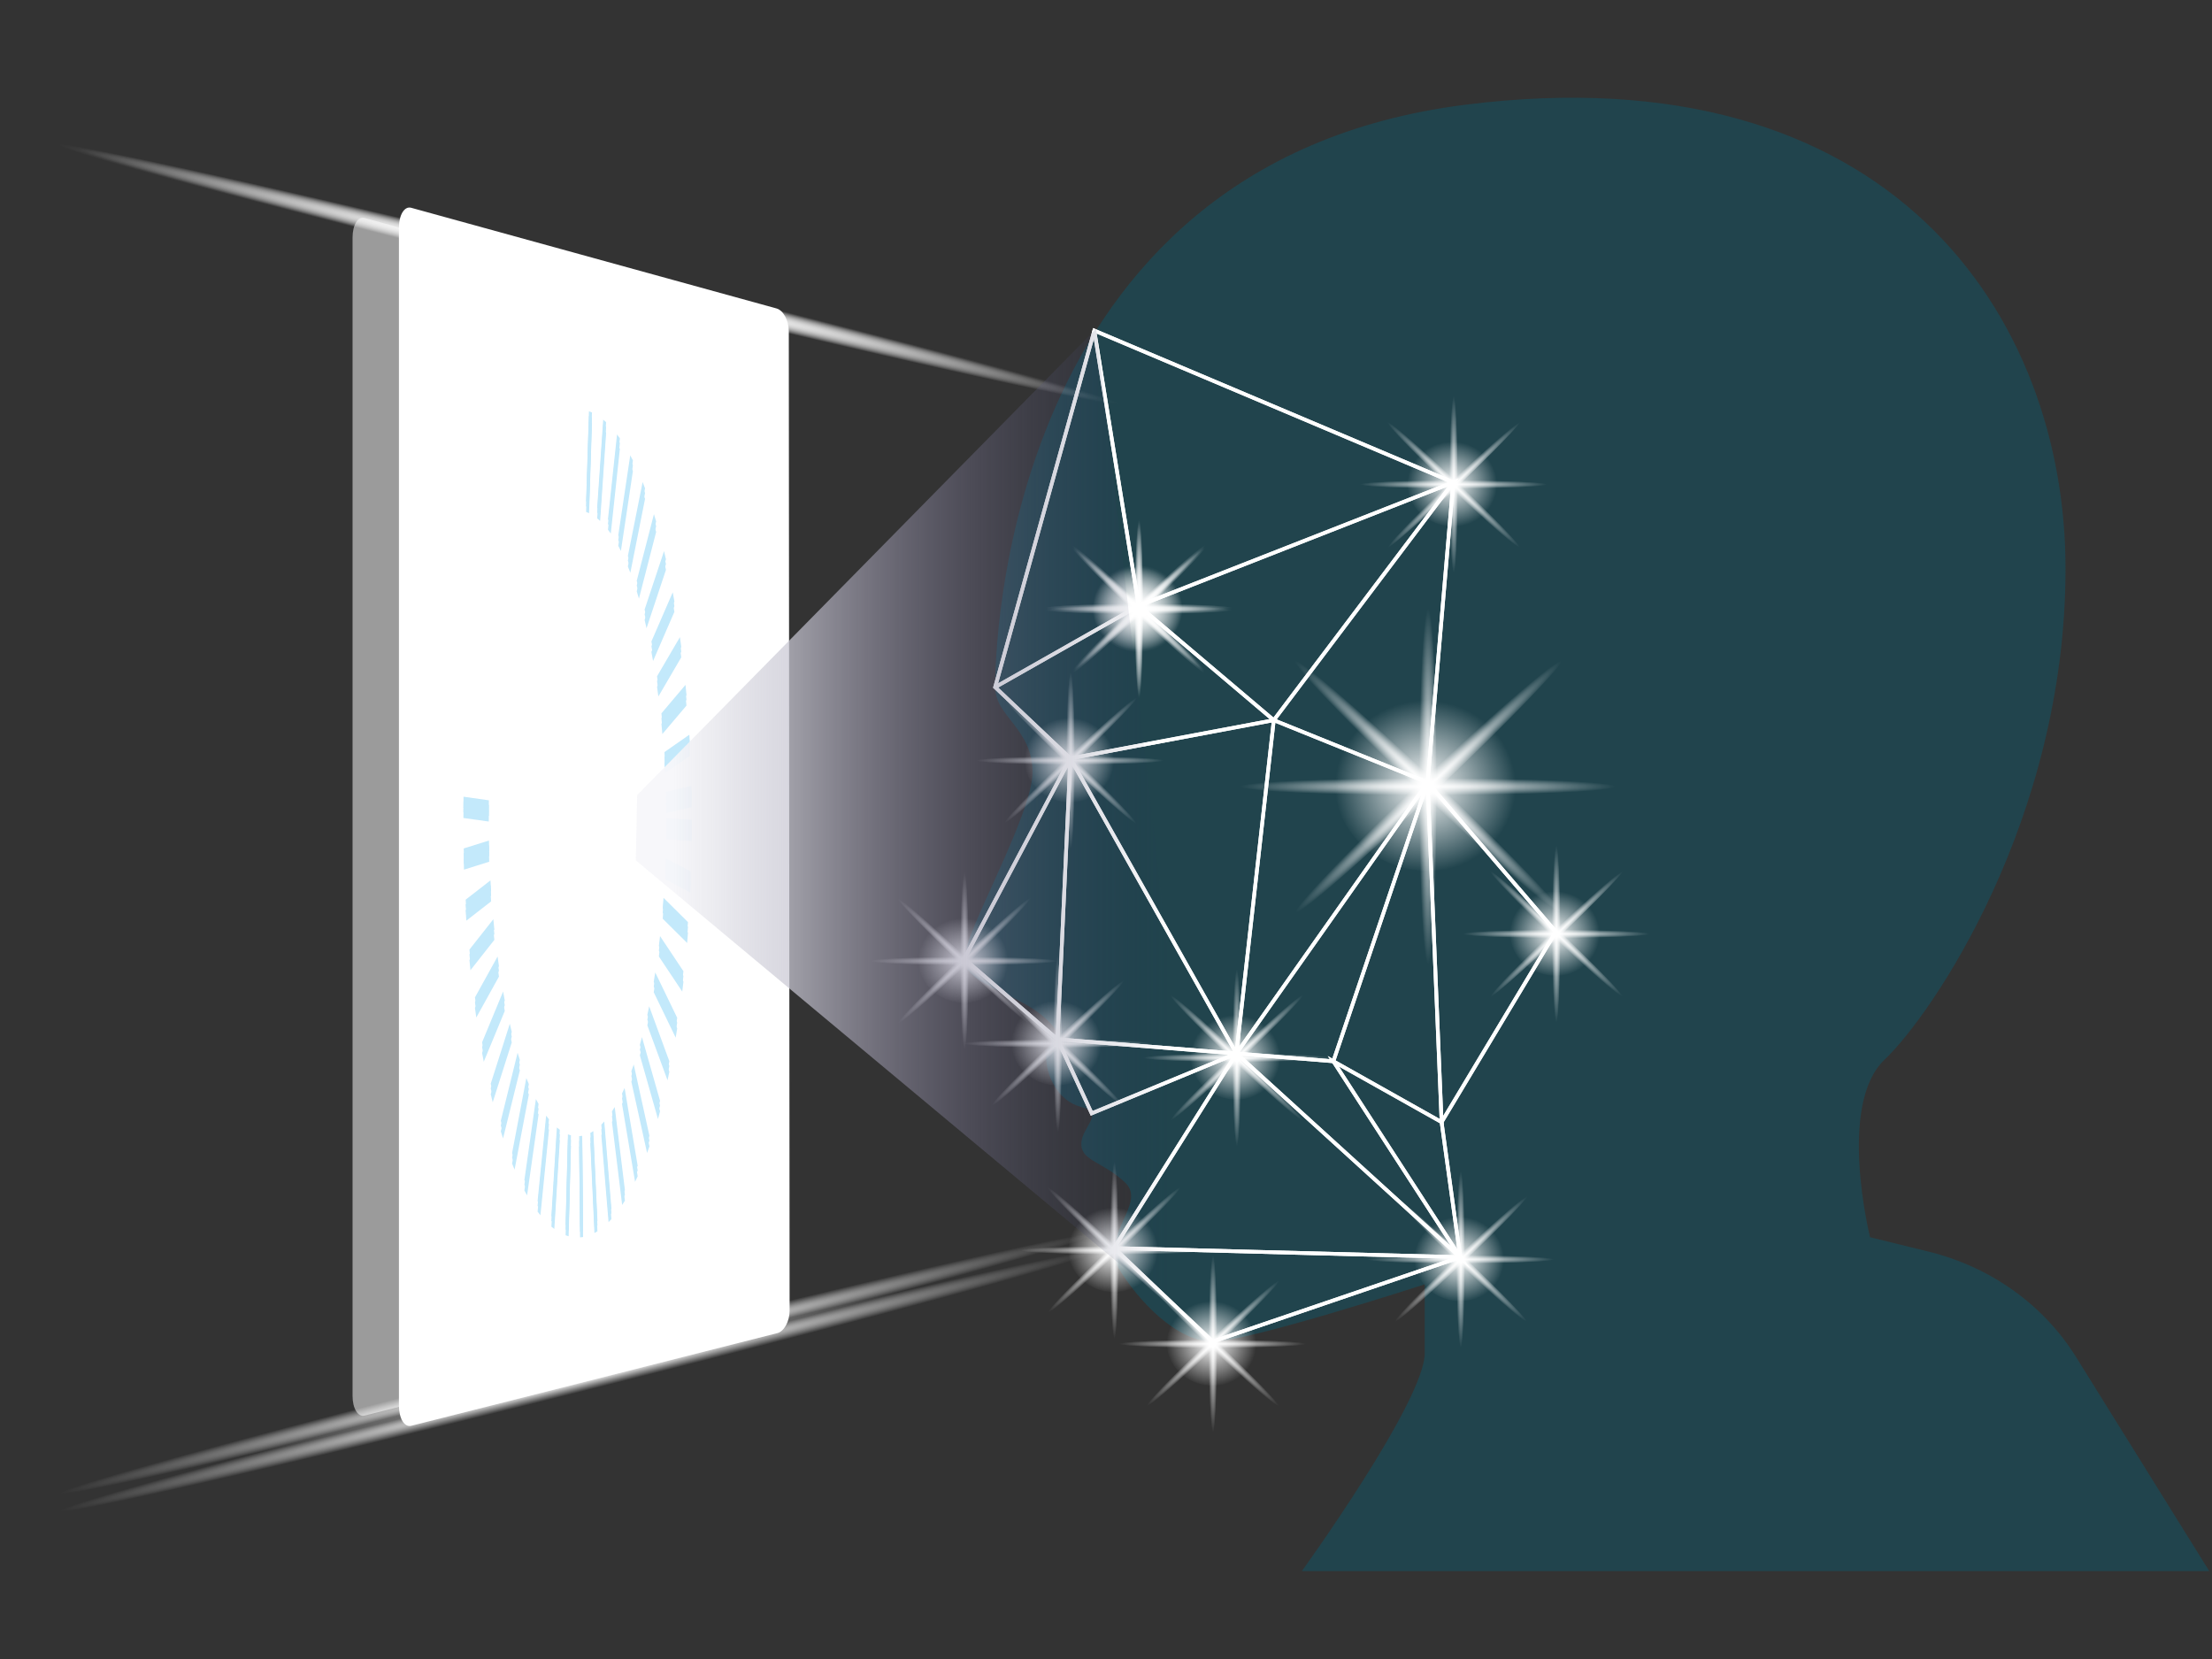<?xml version="1.0" encoding="utf-8"?>
<!-- Generator: Adobe Illustrator 24.3.0, SVG Export Plug-In . SVG Version: 6.00 Build 0)  -->
<svg version="1.1" id="Layer_1" xmlns="http://www.w3.org/2000/svg" xmlns:xlink="http://www.w3.org/1999/xlink" x="0px" y="0px"
	 viewBox="0 0 600 450" style="enable-background:new 0 0 600 450;" xml:space="preserve">
<rect x="0" y="0" width="600" height="450" fill="#333333" stroke="none"/>
<g>
	<path style="fill:#21444D;" d="M353.11,426.18c0,0,33.35-46.14,33.35-59.18c0-13.04,0-18.63,0-18.63s-47.73,15.52-57.54,15.52
		c-9.81,0-20.27-11.18-25.5-19.87c-5.23-8.69,7.75-17.58,1.79-23.24c-5.95-5.65-11.91-5.86-11.91-10.47c0-4.61,6.61-8.37,0-10.05
		c-6.61-1.67-9.56-8.79-9.56-13.82s7.57-2.87,0-10.05c-7.57-7.18-22.19-9.21-22.19-16.33c0-7.12,18.52-38.94,18.52-50.66
		s-10.14-15.07-10.14-23.03c0-7.96,1.15-141.95,127.36-157.94c115.92-14.69,162.98,57.67,162.98,125.78s-36.25,121.05-49.12,133.26
		c-12.86,12.22-3.9,48.12-3.9,48.12l15.89,3.91c16.79,4.13,31.17,14.41,39.99,28.59l36.13,58.07H353.11z"/>
	<g>
		<polygon style="fill:none;stroke:#FFFFFF;stroke-miterlimit:10;" points="296.83,89.67 394.19,130.84 387.24,212.22 
			422.02,252.73 391.03,304.37 396.09,341 328.92,363.9 302.19,338.54 335.38,285.76 286.85,281.9 290.33,205.71 269.93,186.39 		
			"/>
		<polyline style="fill:none;stroke:#FFFFFF;stroke-miterlimit:10;" points="387.24,212.22 391.03,304.37 361.67,287.87 396.09,341 
			335.38,285.76 387.24,212.22 345.51,195.35 394.19,130.84 308.87,164.31 296.83,89.67 		"/>
		<polyline style="fill:none;stroke:#FFFFFF;stroke-miterlimit:10;" points="269.93,186.39 308.87,164.31 345.51,195.35 
			290.33,205.71 335.38,285.76 345.51,195.35 		"/>
		<line style="fill:none;stroke:#FFFFFF;stroke-miterlimit:10;" x1="302.19" y1="338.54" x2="396.09" y2="341"/>
		<line style="fill:none;stroke:#FFFFFF;stroke-miterlimit:10;" x1="361.67" y1="287.87" x2="387.24" y2="212.22"/>
		<polyline style="fill:none;stroke:#FFFFFF;stroke-miterlimit:10;" points="290.33,205.71 261.55,260.08 286.85,281.9 
			296.12,301.99 335.38,285.76 361.67,287.87 		"/>
	</g>
	<g>
		<polygon style="fill:none;stroke:#FFFFFF;stroke-miterlimit:10;" points="296.83,89.67 394.19,130.84 387.24,212.22 
			422.02,252.73 391.03,304.37 396.09,341 328.92,363.9 302.19,338.54 335.38,285.76 286.85,281.9 290.33,205.71 269.93,186.39 		
			"/>
		<polyline style="fill:none;stroke:#FFFFFF;stroke-miterlimit:10;" points="387.24,212.22 391.03,304.37 361.67,287.87 396.09,341 
			335.38,285.76 387.24,212.22 345.51,195.35 394.19,130.84 308.87,164.31 296.83,89.67 		"/>
		<polyline style="fill:none;stroke:#FFFFFF;stroke-miterlimit:10;" points="269.93,186.39 308.87,164.31 345.51,195.35 
			290.33,205.71 335.38,285.76 345.51,195.35 		"/>
		<line style="fill:none;stroke:#FFFFFF;stroke-miterlimit:10;" x1="302.19" y1="338.54" x2="396.09" y2="341"/>
		<line style="fill:none;stroke:#FFFFFF;stroke-miterlimit:10;" x1="361.67" y1="287.87" x2="387.24" y2="212.22"/>
		<polyline style="fill:none;stroke:#FFFFFF;stroke-miterlimit:10;" points="290.33,205.71 261.55,260.08 286.85,281.9 
			296.12,301.99 335.38,285.76 361.67,287.87 		"/>
	</g>
	<g>
		<g>
			
				<radialGradient id="SVGID_1_" cx="34.315" cy="1.359" r="68.74" gradientTransform="matrix(-0.369 0 0 0.017 321.516 165.421)" gradientUnits="userSpaceOnUse">
				<stop  offset="0" style="stop-color:#FFFFFF"/>
				<stop  offset="0.999" style="stop-color:#FFFFFF;stop-opacity:0"/>
			</radialGradient>
			<path style="fill:url(#SVGID_1_);" d="M282.41,165.44c0,0.63,11.85,1.14,26.46,1.14s26.46-0.51,26.46-1.14
				s-11.85-1.14-26.46-1.14S282.41,164.81,282.41,165.44z"/>
			
				<radialGradient id="SVGID_2_" cx="-13.866" cy="261.737" r="68.752" gradientTransform="matrix(-0.261 0.247 0.013 0.012 301.967 165.752)" gradientUnits="userSpaceOnUse">
				<stop  offset="0" style="stop-color:#FFFFFF"/>
				<stop  offset="0.999" style="stop-color:#FFFFFF;stop-opacity:0"/>
			</radialGradient>
			<path style="fill:url(#SVGID_2_);" d="M290.16,183.21c0.47,0.45,9.23-7.15,19.56-16.96c10.33-9.81,18.33-18.13,17.86-18.58
				c-0.47-0.45-9.23,7.15-19.56,16.96C297.68,174.45,289.69,182.77,290.16,183.21z"/>
			
				<radialGradient id="SVGID_3_" cx="305.525" cy="-158.117" r="68.752" gradientTransform="matrix(-0.261 -0.247 -0.013 0.012 386.492 242.925)" gradientUnits="userSpaceOnUse">
				<stop  offset="0" style="stop-color:#FFFFFF"/>
				<stop  offset="0.999" style="stop-color:#FFFFFF;stop-opacity:0"/>
			</radialGradient>
			<path style="fill:url(#SVGID_3_);" d="M290.16,147.68c-0.47,0.45,7.53,8.76,17.86,18.58c10.33,9.81,19.09,17.41,19.56,16.96
				c0.47-0.45-7.53-8.76-17.86-18.58C299.38,154.82,290.63,147.23,290.16,147.68z"/>
			
				<radialGradient id="SVGID_4_" cx="184.721" cy="476.537" r="68.74" gradientTransform="matrix(0 0.35 0.018 0 300.403 100.798)" gradientUnits="userSpaceOnUse">
				<stop  offset="0" style="stop-color:#FFFFFF"/>
				<stop  offset="0.999" style="stop-color:#FFFFFF;stop-opacity:0"/>
			</radialGradient>
			<ellipse style="fill:url(#SVGID_4_);" cx="308.87" cy="165.44" rx="1.2" ry="25.13"/>
		</g>
		
			<radialGradient id="SVGID_5_" cx="307.946" cy="116.104" r="9.152" gradientTransform="matrix(-1.335 0 0 1.268 719.66 18.212)" gradientUnits="userSpaceOnUse">
			<stop  offset="0" style="stop-color:#FFFFFF"/>
			<stop  offset="0.999" style="stop-color:#FFFFFF;stop-opacity:0"/>
		</radialGradient>
		<ellipse style="fill:url(#SVGID_5_);" cx="308.87" cy="164.88" rx="12.58" ry="11.95"/>
	</g>
	<g>
		<g>
			
				<radialGradient id="SVGID_6_" cx="94.058" cy="266.566" r="68.74" gradientTransform="matrix(-0.369 0 0 0.017 321.516 278.536)" gradientUnits="userSpaceOnUse">
				<stop  offset="0" style="stop-color:#FFFFFF"/>
				<stop  offset="0.999" style="stop-color:#FFFFFF;stop-opacity:0"/>
			</radialGradient>
			<ellipse style="fill:url(#SVGID_6_);" cx="286.85" cy="283.03" rx="26.46" ry="1.14"/>
			
				<radialGradient id="SVGID_7_" cx="266.012" cy="415.889" r="68.752" gradientTransform="matrix(-0.261 0.247 0.013 0.012 350.938 212.253)" gradientUnits="userSpaceOnUse">
				<stop  offset="0" style="stop-color:#FFFFFF"/>
				<stop  offset="0.999" style="stop-color:#FFFFFF;stop-opacity:0"/>
			</radialGradient>
			<path style="fill:url(#SVGID_7_);" d="M268.14,300.8c0.47,0.45,9.23-7.15,19.56-16.96c10.33-9.81,18.33-18.13,17.86-18.58
				c-0.47-0.45-9.23,7.15-19.56,16.96C275.66,292.04,267.67,300.36,268.14,300.8z"/>
			
				<radialGradient id="SVGID_8_" cx="110.151" cy="62.708" r="68.752" gradientTransform="matrix(-0.261 -0.247 -0.013 0.012 316.339 309.539)" gradientUnits="userSpaceOnUse">
				<stop  offset="0" style="stop-color:#FFFFFF"/>
				<stop  offset="0.999" style="stop-color:#FFFFFF;stop-opacity:0"/>
			</radialGradient>
			<path style="fill:url(#SVGID_8_);" d="M268.14,265.26c-0.47,0.45,7.53,8.76,17.86,18.58c10.33,9.81,19.09,17.41,19.56,16.96
				c0.47-0.45-7.53-8.76-17.86-18.58C277.37,272.41,268.61,264.82,268.14,265.26z"/>
			
				<radialGradient id="SVGID_9_" cx="520.719" cy="429.381" r="68.74" gradientTransform="matrix(0 0.35 0.018 0 279.222 100.798)" gradientUnits="userSpaceOnUse">
				<stop  offset="0" style="stop-color:#FFFFFF"/>
				<stop  offset="0.999" style="stop-color:#FFFFFF;stop-opacity:0"/>
			</radialGradient>
			<path style="fill:url(#SVGID_9_);" d="M286.85,308.16c0.66,0,1.2-11.25,1.2-25.13s-0.54-25.13-1.2-25.13s-1.2,11.25-1.2,25.13
				S286.19,308.16,286.85,308.16z"/>
		</g>
		
			<radialGradient id="SVGID_10_" cx="324.442" cy="208.873" r="9.152" gradientTransform="matrix(-1.335 0 0 1.268 719.66 18.212)" gradientUnits="userSpaceOnUse">
			<stop  offset="0" style="stop-color:#FFFFFF"/>
			<stop  offset="0.999" style="stop-color:#FFFFFF;stop-opacity:0"/>
		</radialGradient>
		<ellipse style="fill:url(#SVGID_10_);" cx="286.85" cy="282.47" rx="12.58" ry="11.95"/>
	</g>
	<g>
		<g>
			
				<radialGradient id="SVGID_11_" cx="-202.339" cy="398.573" r="68.74" gradientTransform="matrix(-0.369 0 0 0.017 321.516 334.84)" gradientUnits="userSpaceOnUse">
				<stop  offset="0" style="stop-color:#FFFFFF"/>
				<stop  offset="0.999" style="stop-color:#FFFFFF;stop-opacity:0"/>
			</radialGradient>
			<ellipse style="fill:url(#SVGID_11_);" cx="396.09" cy="341.56" rx="26.46" ry="1.14"/>
			
				<radialGradient id="SVGID_12_" cx="174.673" cy="674.602" r="68.752" gradientTransform="matrix(-0.261 0.247 0.013 0.012 433.128 290.296)" gradientUnits="userSpaceOnUse">
				<stop  offset="0" style="stop-color:#FFFFFF"/>
				<stop  offset="0.999" style="stop-color:#FFFFFF;stop-opacity:0"/>
			</radialGradient>
			<path style="fill:url(#SVGID_12_);" d="M377.38,359.33c0.47,0.45,9.23-7.15,19.56-16.96c10.33-9.81,18.33-18.13,17.86-18.58
				c-0.47-0.45-9.23,7.15-19.56,16.96C384.9,350.57,376.91,358.89,377.38,359.33z"/>
			
				<radialGradient id="SVGID_13_" cx="-217.747" cy="-9.359" r="68.752" gradientTransform="matrix(-0.261 -0.247 -0.013 0.012 339.234 287.799)" gradientUnits="userSpaceOnUse">
				<stop  offset="0" style="stop-color:#FFFFFF"/>
				<stop  offset="0.999" style="stop-color:#FFFFFF;stop-opacity:0"/>
			</radialGradient>
			<path style="fill:url(#SVGID_13_);" d="M377.38,323.79c-0.47,0.45,7.53,8.76,17.86,18.58c10.33,9.81,19.09,17.41,19.56,16.96
				c0.47-0.45-7.53-8.76-17.86-18.58C386.6,330.94,377.85,323.35,377.38,323.79z"/>
			
				<radialGradient id="SVGID_14_" cx="687.964" cy="663.329" r="68.74" gradientTransform="matrix(0 0.35 0.018 0 384.305 100.798)" gradientUnits="userSpaceOnUse">
				<stop  offset="0" style="stop-color:#FFFFFF"/>
				<stop  offset="0.999" style="stop-color:#FFFFFF;stop-opacity:0"/>
			</radialGradient>
			<ellipse style="fill:url(#SVGID_14_);" cx="396.09" cy="341.56" rx="1.2" ry="25.13"/>
		</g>
		
			<radialGradient id="SVGID_15_" cx="242.607" cy="255.049" r="9.152" gradientTransform="matrix(-1.335 0 0 1.268 719.66 18.212)" gradientUnits="userSpaceOnUse">
			<stop  offset="0" style="stop-color:#FFFFFF"/>
			<stop  offset="0.999" style="stop-color:#FFFFFF;stop-opacity:0"/>
		</radialGradient>
		<ellipse style="fill:url(#SVGID_15_);" cx="396.09" cy="341" rx="12.58" ry="11.95"/>
	</g>
	<g>
		<g>
			
				<radialGradient id="SVGID_16_" cx="-197.191" cy="-75.415" r="68.74" gradientTransform="matrix(-0.369 0 0 0.017 321.516 132.675)" gradientUnits="userSpaceOnUse">
				<stop  offset="0" style="stop-color:#FFFFFF"/>
				<stop  offset="0.999" style="stop-color:#FFFFFF;stop-opacity:0"/>
			</radialGradient>
			<ellipse style="fill:url(#SVGID_16_);" cx="394.19" cy="131.4" rx="26.46" ry="1.14"/>
			
				<radialGradient id="SVGID_17_" cx="-246.382" cy="336.642" r="68.752" gradientTransform="matrix(-0.261 0.247 0.013 0.012 325.763 188.348)" gradientUnits="userSpaceOnUse">
				<stop  offset="0" style="stop-color:#FFFFFF"/>
				<stop  offset="0.999" style="stop-color:#FFFFFF;stop-opacity:0"/>
			</radialGradient>
			<path style="fill:url(#SVGID_17_);" d="M375.48,149.17c0.47,0.45,9.23-7.15,19.56-16.96c10.33-9.81,18.33-18.13,17.86-18.58
				c-0.47-0.45-9.23,7.15-19.56,16.96C383.01,140.41,375.01,148.73,375.48,149.17z"/>
			
				<radialGradient id="SVGID_18_" cx="210.589" cy="-341.575" r="68.752" gradientTransform="matrix(-0.261 -0.247 -0.013 0.012 444.774 187.583)" gradientUnits="userSpaceOnUse">
				<stop  offset="0" style="stop-color:#FFFFFF"/>
				<stop  offset="0.999" style="stop-color:#FFFFFF;stop-opacity:0"/>
			</radialGradient>
			<path style="fill:url(#SVGID_18_);" d="M375.48,113.63c-0.47,0.45,7.53,8.76,17.86,18.58c10.33,9.81,19.09,17.41,19.56,16.96
				c0.47-0.45-7.53-8.76-17.86-18.58C384.71,120.78,375.95,113.19,375.48,113.63z"/>
			
				<radialGradient id="SVGID_19_" cx="87.453" cy="659.267" r="68.74" gradientTransform="matrix(0 0.35 0.018 0 382.481 100.798)" gradientUnits="userSpaceOnUse">
				<stop  offset="0" style="stop-color:#FFFFFF"/>
				<stop  offset="0.999" style="stop-color:#FFFFFF;stop-opacity:0"/>
			</radialGradient>
			<path style="fill:url(#SVGID_19_);" d="M394.19,156.53c0.66,0,1.2-11.25,1.2-25.13s-0.54-25.13-1.2-25.13s-1.2,11.25-1.2,25.13
				S393.53,156.53,394.19,156.53z"/>
		</g>
		
			<radialGradient id="SVGID_20_" cx="244.028" cy="89.248" r="9.152" gradientTransform="matrix(-1.335 0 0 1.268 719.66 18.212)" gradientUnits="userSpaceOnUse">
			<stop  offset="0" style="stop-color:#FFFFFF"/>
			<stop  offset="0.999" style="stop-color:#FFFFFF;stop-opacity:0"/>
		</radialGradient>
		<ellipse style="fill:url(#SVGID_20_);" cx="394.19" cy="130.84" rx="12.58" ry="11.95"/>
	</g>
	<g>
		<g>
			
				<radialGradient id="SVGID_21_" cx="-272.684" cy="199.498" r="68.74" gradientTransform="matrix(-0.369 0 0 0.017 321.516 249.931)" gradientUnits="userSpaceOnUse">
				<stop  offset="0" style="stop-color:#FFFFFF"/>
				<stop  offset="0.999" style="stop-color:#FFFFFF;stop-opacity:0"/>
			</radialGradient>
			<path style="fill:url(#SVGID_21_);" d="M395.55,253.3c0,0.63,11.85,1.14,26.46,1.14s26.46-0.51,26.46-1.14
				c0-0.63-11.85-1.14-26.46-1.14S395.55,252.67,395.55,253.3z"/>
			
				<radialGradient id="SVGID_22_" cx="-53.449" cy="573.118" r="68.752" gradientTransform="matrix(-0.261 0.247 0.013 0.012 400.888 259.683)" gradientUnits="userSpaceOnUse">
				<stop  offset="0" style="stop-color:#FFFFFF"/>
				<stop  offset="0.999" style="stop-color:#FFFFFF;stop-opacity:0"/>
			</radialGradient>
			<path style="fill:url(#SVGID_22_);" d="M403.3,271.06c0.47,0.45,9.23-7.15,19.56-16.96c10.33-9.81,18.33-18.13,17.86-18.58
				c-0.47-0.45-9.23,7.15-19.56,16.96C410.83,262.3,402.83,270.62,403.3,271.06z"/>
			
				<radialGradient id="SVGID_23_" cx="-89.125" cy="-189.349" r="68.752" gradientTransform="matrix(-0.261 -0.247 -0.013 0.012 396.414 233.503)" gradientUnits="userSpaceOnUse">
				<stop  offset="0" style="stop-color:#FFFFFF"/>
				<stop  offset="0.999" style="stop-color:#FFFFFF;stop-opacity:0"/>
			</radialGradient>
			<path style="fill:url(#SVGID_23_);" d="M403.3,235.53c-0.47,0.45,7.53,8.76,17.86,18.58c10.33,9.81,19.09,17.41,19.56,16.96
				s-7.53-8.76-17.86-18.58C412.53,242.68,403.77,235.08,403.3,235.53z"/>
			
				<radialGradient id="SVGID_24_" cx="435.749" cy="718.854" r="68.74" gradientTransform="matrix(0 0.35 0.018 0 409.246 100.798)" gradientUnits="userSpaceOnUse">
				<stop  offset="0" style="stop-color:#FFFFFF"/>
				<stop  offset="0.999" style="stop-color:#FFFFFF;stop-opacity:0"/>
			</radialGradient>
			<path style="fill:url(#SVGID_24_);" d="M422.02,278.42c0.66,0,1.2-11.25,1.2-25.13c0-13.88-0.54-25.13-1.2-25.13
				s-1.2,11.25-1.2,25.13C420.81,267.17,421.35,278.42,422.02,278.42z"/>
		</g>
		
			<radialGradient id="SVGID_25_" cx="223.184" cy="185.413" r="9.152" gradientTransform="matrix(-1.335 0 0 1.268 719.66 18.212)" gradientUnits="userSpaceOnUse">
			<stop  offset="0" style="stop-color:#FFFFFF"/>
			<stop  offset="0.999" style="stop-color:#FFFFFF;stop-opacity:0"/>
		</radialGradient>
		<ellipse style="fill:url(#SVGID_25_);" cx="422.02" cy="252.73" rx="12.58" ry="11.95"/>
	</g>
	<g>
		<g>
			
				<radialGradient id="SVGID_26_" cx="34.315" cy="0.08" r="68.74" gradientTransform="matrix(-0.369 0 0 0.017 321.516 164.876)" gradientUnits="userSpaceOnUse">
				<stop  offset="0" style="stop-color:#FFFFFF"/>
				<stop  offset="0.999" style="stop-color:#FFFFFF;stop-opacity:0"/>
			</radialGradient>
			<path style="fill:url(#SVGID_26_);" d="M282.41,164.88c0,0.63,11.85,1.14,26.46,1.14s26.46-0.51,26.46-1.14
				s-11.85-1.14-26.46-1.14S282.41,164.25,282.41,164.88z"/>
			
				<radialGradient id="SVGID_27_" cx="-15.012" cy="260.833" r="68.752" gradientTransform="matrix(-0.261 0.247 0.013 0.012 301.68 165.479)" gradientUnits="userSpaceOnUse">
				<stop  offset="0" style="stop-color:#FFFFFF"/>
				<stop  offset="0.999" style="stop-color:#FFFFFF;stop-opacity:0"/>
			</radialGradient>
			<path style="fill:url(#SVGID_27_);" d="M290.16,182.65c0.47,0.45,9.23-7.15,19.56-16.96c10.33-9.81,18.33-18.13,17.86-18.58
				c-0.47-0.45-9.23,7.15-19.56,16.96C297.68,173.88,289.69,182.2,290.16,182.65z"/>
			
				<radialGradient id="SVGID_28_" cx="306.671" cy="-159.022" r="68.752" gradientTransform="matrix(-0.261 -0.247 -0.013 0.012 386.779 242.652)" gradientUnits="userSpaceOnUse">
				<stop  offset="0" style="stop-color:#FFFFFF"/>
				<stop  offset="0.999" style="stop-color:#FFFFFF;stop-opacity:0"/>
			</radialGradient>
			<path style="fill:url(#SVGID_28_);" d="M290.16,147.11c-0.47,0.45,7.53,8.76,17.86,18.58c10.33,9.81,19.09,17.41,19.56,16.96
				c0.47-0.45-7.53-8.76-17.86-18.58C299.38,154.26,290.63,146.66,290.16,147.11z"/>
			
				<radialGradient id="SVGID_29_" cx="183.1" cy="476.537" r="68.74" gradientTransform="matrix(0 0.35 0.018 0 300.403 100.798)" gradientUnits="userSpaceOnUse">
				<stop  offset="0" style="stop-color:#FFFFFF"/>
				<stop  offset="0.999" style="stop-color:#FFFFFF;stop-opacity:0"/>
			</radialGradient>
			<ellipse style="fill:url(#SVGID_29_);" cx="308.87" cy="164.88" rx="1.2" ry="25.13"/>
		</g>
		
			<radialGradient id="SVGID_30_" cx="307.946" cy="115.657" r="9.152" gradientTransform="matrix(-1.335 0 0 1.268 719.66 18.212)" gradientUnits="userSpaceOnUse">
			<stop  offset="0" style="stop-color:#FFFFFF"/>
			<stop  offset="0.999" style="stop-color:#FFFFFF;stop-opacity:0"/>
		</radialGradient>
		<ellipse style="fill:url(#SVGID_30_);" cx="308.87" cy="164.31" rx="12.58" ry="11.95"/>
	</g>
	<g>
		<g>
			
				<radialGradient id="SVGID_31_" cx="-178.318" cy="109.403" r="138.056" gradientTransform="matrix(-0.369 0 0 0.017 321.516 211.504)" gradientUnits="userSpaceOnUse">
				<stop  offset="0" style="stop-color:#FFFFFF"/>
				<stop  offset="0.999" style="stop-color:#FFFFFF;stop-opacity:0"/>
			</radialGradient>
			<ellipse style="fill:url(#SVGID_31_);" cx="387.24" cy="213.35" rx="53.15" ry="2.29"/>
			
				<radialGradient id="SVGID_32_" cx="-67.438" cy="456.769" r="138.079" gradientTransform="matrix(-0.261 0.247 0.013 0.012 363.925 224.585)" gradientUnits="userSpaceOnUse">
				<stop  offset="0" style="stop-color:#FFFFFF"/>
				<stop  offset="0.999" style="stop-color:#FFFFFF;stop-opacity:0"/>
			</radialGradient>
			<path style="fill:url(#SVGID_32_);" d="M349.65,249.03c0.94,0.9,18.53-14.36,39.29-34.06c20.76-19.71,36.82-36.41,35.87-37.31
				c-0.94-0.9-18.53,14.36-39.29,34.06C364.77,231.44,348.71,248.14,349.65,249.03z"/>
			
				<radialGradient id="SVGID_33_" cx="58.339" cy="-200.386" r="138.079" gradientTransform="matrix(-0.261 -0.247 -0.013 0.012 399.92 230.174)" gradientUnits="userSpaceOnUse">
				<stop  offset="0" style="stop-color:#FFFFFF"/>
				<stop  offset="0.999" style="stop-color:#FFFFFF;stop-opacity:0"/>
			</radialGradient>
			<path style="fill:url(#SVGID_33_);" d="M349.65,177.66c-0.94,0.9,15.12,17.6,35.87,37.31c20.76,19.71,38.35,34.96,39.29,34.06
				c0.94-0.9-15.12-17.6-35.87-37.31C368.19,192.02,350.6,176.77,349.65,177.66z"/>
			
				<radialGradient id="SVGID_34_" cx="321.604" cy="644.37" r="138.056" gradientTransform="matrix(0 0.35 0.018 0 375.789 100.798)" gradientUnits="userSpaceOnUse">
				<stop  offset="0" style="stop-color:#FFFFFF"/>
				<stop  offset="0.999" style="stop-color:#FFFFFF;stop-opacity:0"/>
			</radialGradient>
			<ellipse style="fill:url(#SVGID_34_);" cx="387.24" cy="213.35" rx="2.41" ry="50.47"/>
		</g>
		
			<radialGradient id="SVGID_35_" cx="249.449" cy="153.846" r="18.38" gradientTransform="matrix(-1.335 0 0 1.268 719.66 18.212)" gradientUnits="userSpaceOnUse">
			<stop  offset="0" style="stop-color:#FFFFFF"/>
			<stop  offset="0.999" style="stop-color:#FFFFFF;stop-opacity:0"/>
		</radialGradient>
		<ellipse style="fill:url(#SVGID_35_);" cx="387.24" cy="212.22" rx="25.27" ry="24"/>
	</g>
	<g>
		<g>
			
				<radialGradient id="SVGID_36_" cx="-37.627" cy="275.261" r="68.74" gradientTransform="matrix(-0.369 0 0 0.017 321.516 282.245)" gradientUnits="userSpaceOnUse">
				<stop  offset="0" style="stop-color:#FFFFFF"/>
				<stop  offset="0.999" style="stop-color:#FFFFFF;stop-opacity:0"/>
			</radialGradient>
			<ellipse style="fill:url(#SVGID_36_);" cx="335.38" cy="286.89" rx="26.46" ry="1.14"/>
			
				<radialGradient id="SVGID_37_" cx="180.672" cy="495.516" r="68.752" gradientTransform="matrix(-0.261 0.247 0.013 0.012 376.235 236.274)" gradientUnits="userSpaceOnUse">
				<stop  offset="0" style="stop-color:#FFFFFF"/>
				<stop  offset="0.999" style="stop-color:#FFFFFF;stop-opacity:0"/>
			</radialGradient>
			<path style="fill:url(#SVGID_37_);" d="M316.67,304.66c0.47,0.45,9.23-7.15,19.56-16.96c10.33-9.81,18.33-18.13,17.86-18.58
				c-0.47-0.45-9.23,7.15-19.56,16.96C324.2,295.89,316.2,304.21,316.67,304.66z"/>
			
				<radialGradient id="SVGID_38_" cx="9.229" cy="-4.626" r="68.752" gradientTransform="matrix(-0.261 -0.247 -0.013 0.012 337.73 289.227)" gradientUnits="userSpaceOnUse">
				<stop  offset="0" style="stop-color:#FFFFFF"/>
				<stop  offset="0.999" style="stop-color:#FFFFFF;stop-opacity:0"/>
			</radialGradient>
			<path style="fill:url(#SVGID_38_);" d="M316.67,269.12c-0.47,0.45,7.53,8.76,17.86,18.58c10.33,9.81,19.09,17.41,19.56,16.96
				c0.47-0.45-7.53-8.76-17.86-18.58C325.9,276.27,317.14,268.67,316.67,269.12z"/>
			
				<radialGradient id="SVGID_39_" cx="531.735" cy="533.321" r="68.74" gradientTransform="matrix(0 0.35 0.018 0 325.909 100.798)" gradientUnits="userSpaceOnUse">
				<stop  offset="0" style="stop-color:#FFFFFF"/>
				<stop  offset="0.999" style="stop-color:#FFFFFF;stop-opacity:0"/>
			</radialGradient>
			<path style="fill:url(#SVGID_39_);" d="M335.38,312.02c0.66,0,1.2-11.25,1.2-25.13s-0.54-25.13-1.2-25.13s-1.2,11.25-1.2,25.13
				S334.72,312.02,335.38,312.02z"/>
		</g>
		
			<radialGradient id="SVGID_40_" cx="288.083" cy="211.915" r="9.152" gradientTransform="matrix(-1.335 0 0 1.268 719.66 18.212)" gradientUnits="userSpaceOnUse">
			<stop  offset="0" style="stop-color:#FFFFFF"/>
			<stop  offset="0.999" style="stop-color:#FFFFFF;stop-opacity:0"/>
		</radialGradient>
		<ellipse style="fill:url(#SVGID_40_);" cx="335.38" cy="286.33" rx="12.58" ry="11.95"/>
	</g>
	<g>
		<path style="fill:#FFFFFF;" d="M111.54,386.74l99.32-25.14c1.84-0.46,3.32-3.2,3.32-6.1l-0.22-265.66c0-2.9-1.49-5.67-3.32-6.17
			l-99.11-27.31c-1.83-0.5-3.32,1.92-3.32,5.41v319.49C108.21,384.75,109.7,387.2,111.54,386.74z"/>
		<path style="opacity:0.51;fill:#FFFFFF;" d="M98.89,383.98l97.67-24.72c1.81-0.46,3.27-3.14,3.27-6l-0.22-261.23
			c0-2.85-1.47-5.57-3.27-6.07L98.89,59.12c-1.8-0.5-3.26,1.88-3.26,5.32v314.16C95.62,382.03,97.09,384.44,98.89,383.98z"/>
		<g>
			<g>
				<g>
					<g>
						<polygon style="fill:#C3E9FB;" points="180.75,223.22 180.74,226.16 187.62,226.58 187.63,223.65 						"/>
						<polygon style="fill:#C3E9FB;" points="180.56,234.11 180.44,237.02 187.25,240.55 187.37,237.64 						"/>
						<polygon style="fill:#C3E9FB;" points="179.98,244.82 179.76,247.65 186.39,254.23 186.61,251.41 						"/>
						<polygon style="fill:#C3E9FB;" points="179.03,255.19 178.72,257.9 185.06,267.43 185.38,264.72 						"/>
						<polygon style="fill:#C3E9FB;" points="177.73,265.05 177.32,267.59 183.28,279.91 183.69,277.37 						"/>
						<polygon style="fill:#C3E9FB;" points="176.08,274.24 175.59,276.57 181.07,291.49 181.56,289.15 						"/>
						<polygon style="fill:#C3E9FB;" points="174.13,282.61 173.56,284.7 178.47,301.97 179.04,299.88 						"/>
						<polygon style="fill:#C3E9FB;" points="171.9,290.03 171.25,291.85 175.52,311.2 176.16,309.38 						"/>
						<polygon style="fill:#C3E9FB;" points="169.42,296.38 168.72,297.89 172.26,319.02 172.97,317.5 						"/>
						<polygon style="fill:#C3E9FB;" points="166.74,301.56 165.99,302.75 168.76,325.3 169.51,324.12 						"/>
						<polygon style="fill:#C3E9FB;" points="163.9,305.49 163.11,306.33 165.07,329.96 165.85,329.12 						"/>
						<polygon style="fill:#C3E9FB;" points="160.94,308.11 160.13,308.58 161.24,332.9 162.05,332.43 						"/>
						<polygon style="fill:#C3E9FB;" points="157.92,309.36 157.1,309.46 157.34,334.1 158.16,333.99 						"/>
						<polygon style="fill:#C3E9FB;" points="154.87,309.24 154.05,308.97 153.42,333.51 154.24,333.78 						"/>
						<polygon style="fill:#C3E9FB;" points="151.85,307.74 151.05,307.11 149.56,331.17 150.36,331.8 						"/>
						<polygon style="fill:#C3E9FB;" points="148.91,304.89 148.14,303.9 145.82,327.1 146.59,328.09 						"/>
						<polygon style="fill:#C3E9FB;" points="146.09,300.74 145.36,299.4 142.24,321.36 142.97,322.7 						"/>
						<polygon style="fill:#C3E9FB;" points="143.45,295.34 142.77,293.69 138.9,314.06 139.58,315.71 						"/>
						<polygon style="fill:#C3E9FB;" points="141.01,288.79 140.4,286.85 135.84,305.31 136.45,307.25 						"/>
						<polygon style="fill:#C3E9FB;" points="138.82,281.19 138.28,278.99 133.11,295.24 133.65,297.45 						"/>
						<polygon style="fill:#C3E9FB;" points="136.92,272.67 136.47,270.23 130.76,284.02 131.22,286.45 						"/>
						<polygon style="fill:#C3E9FB;" points="135.34,263.35 134.97,260.73 128.83,271.83 129.19,274.45 						"/>
						<polygon style="fill:#C3E9FB;" points="134.09,253.39 133.82,250.62 127.33,258.86 127.61,261.62 						"/>
						<polygon style="fill:#C3E9FB;" points="133.21,242.95 133.04,240.08 126.31,245.31 126.49,248.18 						"/>
						<polygon style="fill:#C3E9FB;" points="132.7,232.19 132.63,229.27 125.78,231.42 125.85,234.35 						"/>
						<polygon style="fill:#C3E9FB;" points="132.58,221.29 132.61,218.36 125.73,217.39 125.7,220.33 						"/>
						<polygon style="fill:#C3E9FB;" points="158.98,137.32 159.79,137.65 160.57,113.16 159.75,112.83 						"/>
						<polygon style="fill:#C3E9FB;" points="161.98,139.05 162.78,139.75 164.41,115.81 163.62,115.11 						"/>
						<polygon style="fill:#C3E9FB;" points="164.91,142.13 165.67,143.18 168.14,120.17 167.37,119.12 						"/>
						<polygon style="fill:#C3E9FB;" points="167.7,146.5 168.42,147.89 171.68,126.18 170.95,124.79 						"/>
						<polygon style="fill:#C3E9FB;" points="170.31,152.1 170.98,153.81 174.97,133.74 174.31,132.04 						"/>
						<polygon style="fill:#C3E9FB;" points="172.71,158.84 173.31,160.84 177.98,142.73 177.38,140.74 						"/>
						<polygon style="fill:#C3E9FB;" points="174.85,166.61 175.37,168.86 180.64,153.01 180.12,150.76 						"/>
						<polygon style="fill:#C3E9FB;" points="176.7,175.28 177.14,177.75 182.93,164.41 182.48,161.95 						"/>
						<polygon style="fill:#C3E9FB;" points="178.22,184.72 178.58,187.37 184.79,176.76 184.43,174.11 						"/>
						<polygon style="fill:#C3E9FB;" points="179.41,194.77 179.66,197.56 186.2,189.84 185.94,187.05 						"/>
						<polygon style="fill:#C3E9FB;" points="180.23,205.28 180.38,208.16 187.14,203.46 186.98,200.57 						"/>
						<polygon style="fill:#C3E9FB;" points="180.67,216.08 180.72,219.01 187.59,217.39 187.54,214.46 						"/>
					</g>
					<g>
						<polygon style="fill:#C3E9FB;" points="180.75,224.77 180.74,227.71 187.62,228.13 187.63,225.2 						"/>
						<polygon style="fill:#C3E9FB;" points="180.56,235.66 180.44,238.56 187.25,242.1 187.37,239.19 						"/>
						<polygon style="fill:#C3E9FB;" points="179.98,246.37 179.76,249.2 186.39,255.78 186.61,252.95 						"/>
						<polygon style="fill:#C3E9FB;" points="179.03,256.74 178.72,259.45 185.06,268.97 185.38,266.27 						"/>
						<polygon style="fill:#C3E9FB;" points="177.73,266.6 177.32,269.14 183.28,281.46 183.69,278.92 						"/>
						<polygon style="fill:#C3E9FB;" points="176.08,275.78 175.59,278.12 181.07,293.04 181.56,290.7 						"/>
						<polygon style="fill:#C3E9FB;" points="174.13,284.15 173.56,286.25 178.47,303.52 179.04,301.43 						"/>
						<polygon style="fill:#C3E9FB;" points="171.9,291.58 171.25,293.39 175.52,312.75 176.16,310.93 						"/>
						<polygon style="fill:#C3E9FB;" points="169.42,297.93 168.72,299.44 172.26,320.57 172.97,319.05 						"/>
						<polygon style="fill:#C3E9FB;" points="166.74,303.11 165.99,304.29 168.76,326.85 169.51,325.67 						"/>
						<polygon style="fill:#C3E9FB;" points="163.9,307.04 163.11,307.88 165.07,331.51 165.85,330.67 						"/>
						<polygon style="fill:#C3E9FB;" points="160.94,309.65 160.13,310.13 161.24,334.45 162.05,333.98 						"/>
						<polygon style="fill:#C3E9FB;" points="157.92,310.91 157.1,311.01 157.34,335.64 158.16,335.54 						"/>
						<polygon style="fill:#C3E9FB;" points="154.87,310.79 154.05,310.52 153.42,335.06 154.24,335.33 						"/>
						<polygon style="fill:#C3E9FB;" points="151.85,309.29 151.05,308.66 149.56,332.72 150.36,333.35 						"/>
						<polygon style="fill:#C3E9FB;" points="148.91,306.44 148.14,305.45 145.82,328.65 146.59,329.64 						"/>
						<polygon style="fill:#C3E9FB;" points="146.09,302.28 145.36,300.95 142.24,322.91 142.97,324.25 						"/>
						<polygon style="fill:#C3E9FB;" points="143.45,296.89 142.77,295.24 138.9,315.61 139.58,317.26 						"/>
						<polygon style="fill:#C3E9FB;" points="141.01,290.34 140.4,288.39 135.84,306.86 136.45,308.8 						"/>
						<polygon style="fill:#C3E9FB;" points="138.82,282.74 138.28,280.53 133.11,296.79 133.65,298.99 						"/>
						<polygon style="fill:#C3E9FB;" points="136.92,274.22 136.47,271.78 130.76,285.57 131.22,288 						"/>
						<polygon style="fill:#C3E9FB;" points="135.34,264.9 134.97,262.28 128.83,273.37 129.19,276 						"/>
						<polygon style="fill:#C3E9FB;" points="134.09,254.94 133.82,252.17 127.33,260.4 127.61,263.17 						"/>
						<polygon style="fill:#C3E9FB;" points="133.21,244.5 133.04,241.63 126.31,246.86 126.49,249.73 						"/>
						<polygon style="fill:#C3E9FB;" points="132.7,233.74 132.63,230.82 125.78,232.97 125.85,235.89 						"/>
						<polygon style="fill:#C3E9FB;" points="132.58,222.84 132.61,219.91 125.73,218.94 125.7,221.88 						"/>
						<polygon style="fill:#C3E9FB;" points="158.98,138.86 159.79,139.2 160.57,114.71 159.75,114.38 						"/>
						<polygon style="fill:#C3E9FB;" points="161.98,140.6 162.78,141.3 164.41,117.35 163.62,116.66 						"/>
						<polygon style="fill:#C3E9FB;" points="164.91,143.68 165.67,144.73 168.14,121.72 167.37,120.67 						"/>
						<polygon style="fill:#C3E9FB;" points="167.7,148.05 168.42,149.44 171.68,127.73 170.95,126.34 						"/>
						<polygon style="fill:#C3E9FB;" points="170.31,153.65 170.98,155.36 174.97,135.29 174.31,133.59 						"/>
						<polygon style="fill:#C3E9FB;" points="172.71,160.39 173.31,162.38 177.98,144.28 177.38,142.29 						"/>
						<polygon style="fill:#C3E9FB;" points="174.85,168.16 175.37,170.41 180.64,154.56 180.12,152.31 						"/>
						<polygon style="fill:#C3E9FB;" points="176.69,176.83 177.14,179.3 182.93,165.96 182.48,163.49 						"/>
						<polygon style="fill:#C3E9FB;" points="178.22,186.27 178.58,188.92 184.79,178.3 184.43,175.65 						"/>
						<polygon style="fill:#C3E9FB;" points="179.41,196.32 179.66,199.11 186.2,191.39 185.94,188.6 						"/>
						<polygon style="fill:#C3E9FB;" points="180.23,206.83 180.38,209.71 187.14,205.01 186.98,202.12 						"/>
						<polygon style="fill:#C3E9FB;" points="180.67,217.62 180.72,220.55 187.59,218.94 187.54,216.01 						"/>
					</g>
					<g>
						<polygon style="fill:#C3E9FB;" points="180.75,221.94 180.74,224.88 187.62,225.3 187.63,222.37 						"/>
						<polygon style="fill:#C3E9FB;" points="180.56,232.83 180.44,235.73 187.25,239.27 187.37,236.36 						"/>
						<polygon style="fill:#C3E9FB;" points="179.98,243.54 179.76,246.37 186.39,252.95 186.61,250.12 						"/>
						<polygon style="fill:#C3E9FB;" points="179.03,253.91 178.72,256.62 185.06,266.15 185.38,263.44 						"/>
						<polygon style="fill:#C3E9FB;" points="177.73,263.77 177.32,266.31 183.28,278.63 183.69,276.09 						"/>
						<polygon style="fill:#C3E9FB;" points="176.08,272.95 175.59,275.29 181.07,290.21 181.56,287.87 						"/>
						<polygon style="fill:#C3E9FB;" points="174.13,281.32 173.56,283.42 178.47,300.69 179.04,298.6 						"/>
						<polygon style="fill:#C3E9FB;" points="171.9,288.75 171.25,290.56 175.52,309.92 176.16,308.1 						"/>
						<polygon style="fill:#C3E9FB;" points="169.42,295.1 168.72,296.61 172.26,317.74 172.97,316.22 						"/>
						<polygon style="fill:#C3E9FB;" points="166.74,300.28 165.99,301.46 168.76,324.02 169.51,322.84 						"/>
						<polygon style="fill:#C3E9FB;" points="163.9,304.21 163.11,305.05 165.07,328.67 165.85,327.84 						"/>
						<polygon style="fill:#C3E9FB;" points="160.94,306.82 160.13,307.3 161.24,331.62 162.05,331.15 						"/>
						<polygon style="fill:#C3E9FB;" points="157.92,308.08 157.1,308.18 157.34,332.81 158.16,332.71 						"/>
						<polygon style="fill:#C3E9FB;" points="154.87,307.96 154.05,307.69 153.42,332.23 154.24,332.5 						"/>
						<polygon style="fill:#C3E9FB;" points="151.85,306.46 151.05,305.83 149.56,329.89 150.36,330.52 						"/>
						<polygon style="fill:#C3E9FB;" points="148.91,303.61 148.14,302.62 145.82,325.82 146.59,326.81 						"/>
						<polygon style="fill:#C3E9FB;" points="146.09,299.45 145.36,298.12 142.24,320.08 142.97,321.42 						"/>
						<polygon style="fill:#C3E9FB;" points="143.45,294.06 142.77,292.41 138.9,312.78 139.58,314.43 						"/>
						<polygon style="fill:#C3E9FB;" points="141.01,287.51 140.4,285.56 135.84,304.03 136.45,305.97 						"/>
						<polygon style="fill:#C3E9FB;" points="138.82,279.91 138.28,277.7 133.11,293.96 133.65,296.16 						"/>
						<polygon style="fill:#C3E9FB;" points="136.92,271.39 136.47,268.95 130.76,282.74 131.22,285.17 						"/>
						<polygon style="fill:#C3E9FB;" points="135.34,262.07 134.97,259.45 128.83,270.54 129.19,273.17 						"/>
						<polygon style="fill:#C3E9FB;" points="134.09,252.11 133.82,249.34 127.33,257.57 127.61,260.34 						"/>
						<polygon style="fill:#C3E9FB;" points="133.21,241.67 133.04,238.8 126.31,244.03 126.49,246.9 						"/>
						<polygon style="fill:#C3E9FB;" points="132.7,230.91 132.63,227.99 125.78,230.14 125.85,233.06 						"/>
						<polygon style="fill:#C3E9FB;" points="132.58,220.01 132.61,217.08 125.73,216.11 125.7,219.05 						"/>
						<polygon style="fill:#C3E9FB;" points="158.98,136.03 159.79,136.37 160.57,111.88 159.75,111.55 						"/>
						<polygon style="fill:#C3E9FB;" points="161.98,137.77 162.78,138.47 164.41,114.52 163.62,113.83 						"/>
						<polygon style="fill:#C3E9FB;" points="164.91,140.85 165.67,141.9 168.14,118.89 167.37,117.84 						"/>
						<polygon style="fill:#C3E9FB;" points="167.7,145.22 168.42,146.61 171.68,124.9 170.95,123.51 						"/>
						<polygon style="fill:#C3E9FB;" points="170.31,150.82 170.98,152.53 174.97,132.46 174.31,130.76 						"/>
						<polygon style="fill:#C3E9FB;" points="172.71,157.56 173.31,159.55 177.98,141.45 177.38,139.46 						"/>
						<polygon style="fill:#C3E9FB;" points="174.85,165.33 175.37,167.58 180.64,151.73 180.12,149.48 						"/>
						<polygon style="fill:#C3E9FB;" points="176.69,174 177.14,176.47 182.93,163.13 182.48,160.66 						"/>
						<polygon style="fill:#C3E9FB;" points="178.22,183.44 178.58,186.09 184.79,175.47 184.43,172.82 						"/>
						<polygon style="fill:#C3E9FB;" points="179.41,193.49 179.66,196.28 186.2,188.56 185.94,185.77 						"/>
						<polygon style="fill:#C3E9FB;" points="180.23,204 180.38,206.88 187.14,202.18 186.98,199.29 						"/>
						<polygon style="fill:#C3E9FB;" points="180.67,214.79 180.72,217.72 187.59,216.11 187.54,213.18 						"/>
					</g>
				</g>
			</g>
		</g>
	</g>
	
		<radialGradient id="SVGID_41_" cx="437.954" cy="50.763" r="2.346" gradientTransform="matrix(0.333 -1.227 -60.171 -14.728 3071.008 1359.983)" gradientUnits="userSpaceOnUse">
		<stop  offset="0" style="stop-color:#FFFFFF"/>
		<stop  offset="0.999" style="stop-color:#FFFFFF;stop-opacity:0"/>
	</radialGradient>
	<path style="fill:url(#SVGID_41_);" d="M4.78,36.56c-0.51,1.9,69.64,20.71,156.69,42.02s158.04,37.05,158.56,35.15
		c0.52-1.9-69.64-20.71-156.69-42.02C76.28,50.4,5.29,34.66,4.78,36.56z"/>
	
		<radialGradient id="SVGID_42_" cx="442.196" cy="50.867" r="2.346" gradientTransform="matrix(0.333 -1.227 -60.171 -14.728 3070.348 1365.51)" gradientUnits="userSpaceOnUse">
		<stop  offset="0" style="stop-color:#FFFFFF"/>
		<stop  offset="0.999" style="stop-color:#FFFFFF;stop-opacity:0"/>
	</radialGradient>
	<path style="fill:url(#SVGID_42_);" d="M-0.74,35.34c-0.51,1.9,69.64,20.71,156.69,42.02c87.05,21.31,158.04,37.05,158.56,35.15
		c0.51-1.9-69.64-20.71-156.69-42.02S-0.23,33.45-0.74,35.34z"/>
	
		<radialGradient id="SVGID_43_" cx="331.264" cy="274.103" r="2.346" gradientTransform="matrix(-0.341 -1.226 -60.084 15.058 16738.867 -3351.425)" gradientUnits="userSpaceOnUse">
		<stop  offset="0" style="stop-color:#FFFFFF"/>
		<stop  offset="0.999" style="stop-color:#FFFFFF;stop-opacity:0"/>
	</radialGradient>
	<path style="fill:url(#SVGID_43_);" d="M-0.51,409.89c0.53,1.89,71.42-14.23,158.34-36.01c86.92-21.78,156.96-40.97,156.44-42.87
		c-0.53-1.89-71.42,14.23-158.34,36.01C69.01,388.8-1.03,407.99-0.51,409.89z"/>
	
		<radialGradient id="SVGID_44_" cx="332.227" cy="277.754" r="2.346" gradientTransform="matrix(-0.341 -1.226 -60.084 15.058 16958.568 -3400.438)" gradientUnits="userSpaceOnUse">
		<stop  offset="0" style="stop-color:#FFFFFF"/>
		<stop  offset="0.999" style="stop-color:#FFFFFF;stop-opacity:0"/>
	</radialGradient>
	<path style="fill:url(#SVGID_44_);" d="M-0.51,414.67c0.53,1.89,71.42-14.23,158.34-36.01c86.92-21.78,156.96-40.97,156.44-42.87
		c-0.53-1.89-71.42,14.23-158.34,36.01C69.01,393.59-1.03,412.78-0.51,414.67z"/>
	<g>
		<g>
			
				<radialGradient id="SVGID_45_" cx="162.693" cy="216.069" r="68.74" gradientTransform="matrix(-0.369 0 0 0.017 321.516 256.998)" gradientUnits="userSpaceOnUse">
				<stop  offset="0" style="stop-color:#FFFFFF"/>
				<stop  offset="0.999" style="stop-color:#FFFFFF;stop-opacity:0"/>
			</radialGradient>
			<ellipse style="fill:url(#SVGID_45_);" cx="261.55" cy="260.64" rx="26.46" ry="1.14"/>
			
				<radialGradient id="SVGID_46_" cx="269.307" cy="341.891" r="68.752" gradientTransform="matrix(-0.261 0.247 0.013 0.012 327.431 189.931)" gradientUnits="userSpaceOnUse">
				<stop  offset="0" style="stop-color:#FFFFFF"/>
				<stop  offset="0.999" style="stop-color:#FFFFFF;stop-opacity:0"/>
			</radialGradient>
			<path style="fill:url(#SVGID_46_);" d="M242.84,278.41c0.47,0.45,9.23-7.15,19.56-16.96c10.33-9.81,18.33-18.13,17.86-18.58
				s-9.23,7.15-19.56,16.96C250.37,269.65,242.37,277.97,242.84,278.41z"/>
			
				<radialGradient id="SVGID_47_" cx="203.937" cy="65.307" r="68.752" gradientTransform="matrix(-0.261 -0.247 -0.013 0.012 315.513 310.323)" gradientUnits="userSpaceOnUse">
				<stop  offset="0" style="stop-color:#FFFFFF"/>
				<stop  offset="0.999" style="stop-color:#FFFFFF;stop-opacity:0"/>
			</radialGradient>
			<path style="fill:url(#SVGID_47_);" d="M242.84,242.87c-0.47,0.45,7.53,8.76,17.86,18.58c10.33,9.81,19.09,17.41,19.56,16.96
				c0.47-0.45-7.53-8.76-17.86-18.58C252.07,250.02,243.31,242.43,242.84,242.87z"/>
			
				<radialGradient id="SVGID_48_" cx="456.743" cy="375.207" r="68.74" gradientTransform="matrix(0 0.35 0.018 0 254.888 100.798)" gradientUnits="userSpaceOnUse">
				<stop  offset="0" style="stop-color:#FFFFFF"/>
				<stop  offset="0.999" style="stop-color:#FFFFFF;stop-opacity:0"/>
			</radialGradient>
			<path style="fill:url(#SVGID_48_);" d="M261.55,285.77c0.66,0,1.2-11.25,1.2-25.13c0-13.88-0.54-25.13-1.2-25.13
				s-1.2,11.25-1.2,25.13C260.35,274.52,260.89,285.77,261.55,285.77z"/>
		</g>
		
			<radialGradient id="SVGID_49_" cx="343.392" cy="191.209" r="9.152" gradientTransform="matrix(-1.335 0 0 1.268 719.66 18.212)" gradientUnits="userSpaceOnUse">
			<stop  offset="0" style="stop-color:#FFFFFF"/>
			<stop  offset="0.999" style="stop-color:#FFFFFF;stop-opacity:0"/>
		</radialGradient>
		<ellipse style="fill:url(#SVGID_49_);" cx="261.55" cy="260.08" rx="12.58" ry="11.95"/>
	</g>
	<g>
		<g>
			
				<radialGradient id="SVGID_50_" cx="84.604" cy="93.442" r="68.74" gradientTransform="matrix(-0.369 0 0 0.017 321.516 204.696)" gradientUnits="userSpaceOnUse">
				<stop  offset="0" style="stop-color:#FFFFFF"/>
				<stop  offset="0.999" style="stop-color:#FFFFFF;stop-opacity:0"/>
			</radialGradient>
			<ellipse style="fill:url(#SVGID_50_);" cx="290.33" cy="206.27" rx="26.46" ry="1.14"/>
			
				<radialGradient id="SVGID_51_" cx="104.206" cy="298.773" r="68.752" gradientTransform="matrix(-0.261 0.247 0.013 0.012 313.733 176.924)" gradientUnits="userSpaceOnUse">
				<stop  offset="0" style="stop-color:#FFFFFF"/>
				<stop  offset="0.999" style="stop-color:#FFFFFF;stop-opacity:0"/>
			</radialGradient>
			<path style="fill:url(#SVGID_51_);" d="M271.62,224.04c0.47,0.45,9.23-7.15,19.56-16.96c10.33-9.81,18.33-18.13,17.86-18.58
				c-0.47-0.45-9.23,7.15-19.56,16.96C279.15,215.28,271.15,223.59,271.62,224.04z"/>
			
				<radialGradient id="SVGID_52_" cx="258.585" cy="-64.958" r="68.752" gradientTransform="matrix(-0.261 -0.247 -0.013 0.012 356.897 271.027)" gradientUnits="userSpaceOnUse">
				<stop  offset="0" style="stop-color:#FFFFFF"/>
				<stop  offset="0.999" style="stop-color:#FFFFFF;stop-opacity:0"/>
			</radialGradient>
			<path style="fill:url(#SVGID_52_);" d="M271.62,188.5c-0.47,0.45,7.53,8.76,17.86,18.58c10.33,9.81,19.09,17.41,19.56,16.96
				c0.47-0.45-7.53-8.76-17.86-18.58C280.85,195.65,272.09,188.06,271.62,188.5z"/>
			
				<radialGradient id="SVGID_53_" cx="301.383" cy="436.843" r="68.74" gradientTransform="matrix(0 0.35 0.018 0 282.573 100.798)" gradientUnits="userSpaceOnUse">
				<stop  offset="0" style="stop-color:#FFFFFF"/>
				<stop  offset="0.999" style="stop-color:#FFFFFF;stop-opacity:0"/>
			</radialGradient>
			<ellipse style="fill:url(#SVGID_53_);" cx="290.33" cy="206.27" rx="1.2" ry="25.13"/>
		</g>
		
			<radialGradient id="SVGID_54_" cx="321.831" cy="148.315" r="9.152" gradientTransform="matrix(-1.335 0 0 1.268 719.66 18.212)" gradientUnits="userSpaceOnUse">
			<stop  offset="0" style="stop-color:#FFFFFF"/>
			<stop  offset="0.999" style="stop-color:#FFFFFF;stop-opacity:0"/>
		</radialGradient>
		<ellipse style="fill:url(#SVGID_54_);" cx="290.33" cy="205.71" rx="12.58" ry="11.95"/>
	</g>
	<g>
		<g>
			
				<radialGradient id="SVGID_55_" cx="-20.081" cy="450.219" r="68.74" gradientTransform="matrix(-0.369 0 0 0.017 321.516 356.867)" gradientUnits="userSpaceOnUse">
				<stop  offset="0" style="stop-color:#FFFFFF"/>
				<stop  offset="0.999" style="stop-color:#FFFFFF;stop-opacity:0"/>
			</radialGradient>
			<path style="fill:url(#SVGID_55_);" d="M302.45,364.46c0,0.63,11.85,1.14,26.46,1.14s26.46-0.51,26.46-1.14
				c0-0.63-11.85-1.14-26.46-1.14S302.45,363.83,302.45,364.46z"/>
			
				<radialGradient id="SVGID_56_" cx="349.844" cy="609.412" r="68.751" gradientTransform="matrix(-0.261 0.247 0.013 0.012 412.418 270.632)" gradientUnits="userSpaceOnUse">
				<stop  offset="0" style="stop-color:#FFFFFF"/>
				<stop  offset="0.999" style="stop-color:#FFFFFF;stop-opacity:0"/>
			</radialGradient>
			<path style="fill:url(#SVGID_56_);" d="M310.2,382.23c0.47,0.45,9.23-7.15,19.56-16.96c10.33-9.81,18.33-18.13,17.86-18.58
				c-0.47-0.45-9.23,7.15-19.56,16.96C317.73,373.47,309.73,381.78,310.2,382.23z"/>
			
				<radialGradient id="SVGID_57_" cx="-135.125" cy="128.852" r="68.751" gradientTransform="matrix(-0.261 -0.247 -0.013 0.012 295.326 329.492)" gradientUnits="userSpaceOnUse">
				<stop  offset="0" style="stop-color:#FFFFFF"/>
				<stop  offset="0.999" style="stop-color:#FFFFFF;stop-opacity:0"/>
			</radialGradient>
			<path style="fill:url(#SVGID_57_);" d="M310.2,346.69c-0.47,0.45,7.53,8.76,17.86,18.58c10.33,9.81,19.09,17.41,19.56,16.96
				c0.47-0.45-7.53-8.76-17.86-18.58C319.43,353.84,310.67,346.25,310.2,346.69z"/>
			
				<radialGradient id="SVGID_58_" cx="753.395" cy="519.472" r="68.74" gradientTransform="matrix(0 0.35 0.018 0 319.688 100.798)" gradientUnits="userSpaceOnUse">
				<stop  offset="0" style="stop-color:#FFFFFF"/>
				<stop  offset="0.999" style="stop-color:#FFFFFF;stop-opacity:0"/>
			</radialGradient>
			<path style="fill:url(#SVGID_58_);" d="M328.92,389.59c0.66,0,1.2-11.25,1.2-25.13s-0.54-25.13-1.2-25.13s-1.2,11.25-1.2,25.13
				S328.25,389.59,328.92,389.59z"/>
		</g>
		
			<radialGradient id="SVGID_59_" cx="292.928" cy="273.115" r="9.152" gradientTransform="matrix(-1.335 0 0 1.268 719.66 18.212)" gradientUnits="userSpaceOnUse">
			<stop  offset="0" style="stop-color:#FFFFFF"/>
			<stop  offset="0.999" style="stop-color:#FFFFFF;stop-opacity:0"/>
		</radialGradient>
		<ellipse style="fill:url(#SVGID_59_);" cx="328.92" cy="363.9" rx="12.58" ry="11.95"/>
	</g>
	<g>
		<g>
			
				<radialGradient id="SVGID_60_" cx="52.427" cy="393.016" r="68.74" gradientTransform="matrix(-0.369 0 0 0.017 321.516 332.47)" gradientUnits="userSpaceOnUse">
				<stop  offset="0" style="stop-color:#FFFFFF"/>
				<stop  offset="0.999" style="stop-color:#FFFFFF;stop-opacity:0"/>
			</radialGradient>
			<ellipse style="fill:url(#SVGID_60_);" cx="302.19" cy="339.1" rx="26.46" ry="1.14"/>
			
				<radialGradient id="SVGID_61_" cx="349.87" cy="528.514" r="68.752" gradientTransform="matrix(-0.261 0.247 0.013 0.012 386.718 246.228)" gradientUnits="userSpaceOnUse">
				<stop  offset="0" style="stop-color:#FFFFFF"/>
				<stop  offset="0.999" style="stop-color:#FFFFFF;stop-opacity:0"/>
			</radialGradient>
			<path style="fill:url(#SVGID_61_);" d="M283.48,356.87c0.47,0.45,9.23-7.15,19.56-16.96c10.33-9.81,18.33-18.13,17.86-18.58
				c-0.47-0.45-9.23,7.15-19.56,16.96C291.01,348.11,283.01,356.42,283.48,356.87z"/>
			
				<radialGradient id="SVGID_62_" cx="-32.592" cy="128.872" r="68.752" gradientTransform="matrix(-0.261 -0.247 -0.013 0.012 295.32 329.498)" gradientUnits="userSpaceOnUse">
				<stop  offset="0" style="stop-color:#FFFFFF"/>
				<stop  offset="0.999" style="stop-color:#FFFFFF;stop-opacity:0"/>
			</radialGradient>
			<path style="fill:url(#SVGID_62_);" d="M283.48,321.33c-0.47,0.45,7.53,8.76,17.86,18.58c10.33,9.81,19.09,17.41,19.56,16.96
				s-7.53-8.76-17.86-18.58C292.71,328.48,283.95,320.89,283.48,321.33z"/>
			
				<radialGradient id="SVGID_63_" cx="680.924" cy="462.241" r="68.74" gradientTransform="matrix(0 0.35 0.018 0 293.982 100.798)" gradientUnits="userSpaceOnUse">
				<stop  offset="0" style="stop-color:#FFFFFF"/>
				<stop  offset="0.999" style="stop-color:#FFFFFF;stop-opacity:0"/>
			</radialGradient>
			<ellipse style="fill:url(#SVGID_63_);" cx="302.19" cy="339.1" rx="1.2" ry="25.13"/>
		</g>
		
			<radialGradient id="SVGID_64_" cx="312.947" cy="253.106" r="9.152" gradientTransform="matrix(-1.335 0 0 1.268 719.66 18.212)" gradientUnits="userSpaceOnUse">
			<stop  offset="0" style="stop-color:#FFFFFF"/>
			<stop  offset="0.999" style="stop-color:#FFFFFF;stop-opacity:0"/>
		</radialGradient>
		<ellipse style="fill:url(#SVGID_64_);" cx="302.19" cy="338.54" rx="12.58" ry="11.95"/>
	</g>
	
		<linearGradient id="SVGID_65_" gradientUnits="userSpaceOnUse" x1="310.505" y1="226.524" x2="445.913" y2="226.524" gradientTransform="matrix(-1 0 0 1 627.995 0)">
		<stop  offset="0" style="stop-color:#1B2653;stop-opacity:0"/>
		<stop  offset="0.184" style="stop-color:#46496D;stop-opacity:0.176"/>
		<stop  offset="0.404" style="stop-color:#777491;stop-opacity:0.386"/>
		<stop  offset="0.604" style="stop-color:#A5A2B6;stop-opacity:0.577"/>
		<stop  offset="0.776" style="stop-color:#CCCBD6;stop-opacity:0.741"/>
		<stop  offset="0.914" style="stop-color:#E9E9EE;stop-opacity:0.873"/>
		<stop  offset="1" style="stop-color:#F7F7FA;stop-opacity:0.955"/>
	</linearGradient>
	<polygon style="fill:url(#SVGID_65_);" points="297.34,89.15 172.83,215.66 172.45,233.36 328.92,363.9 	"/>
</g>
</svg>
